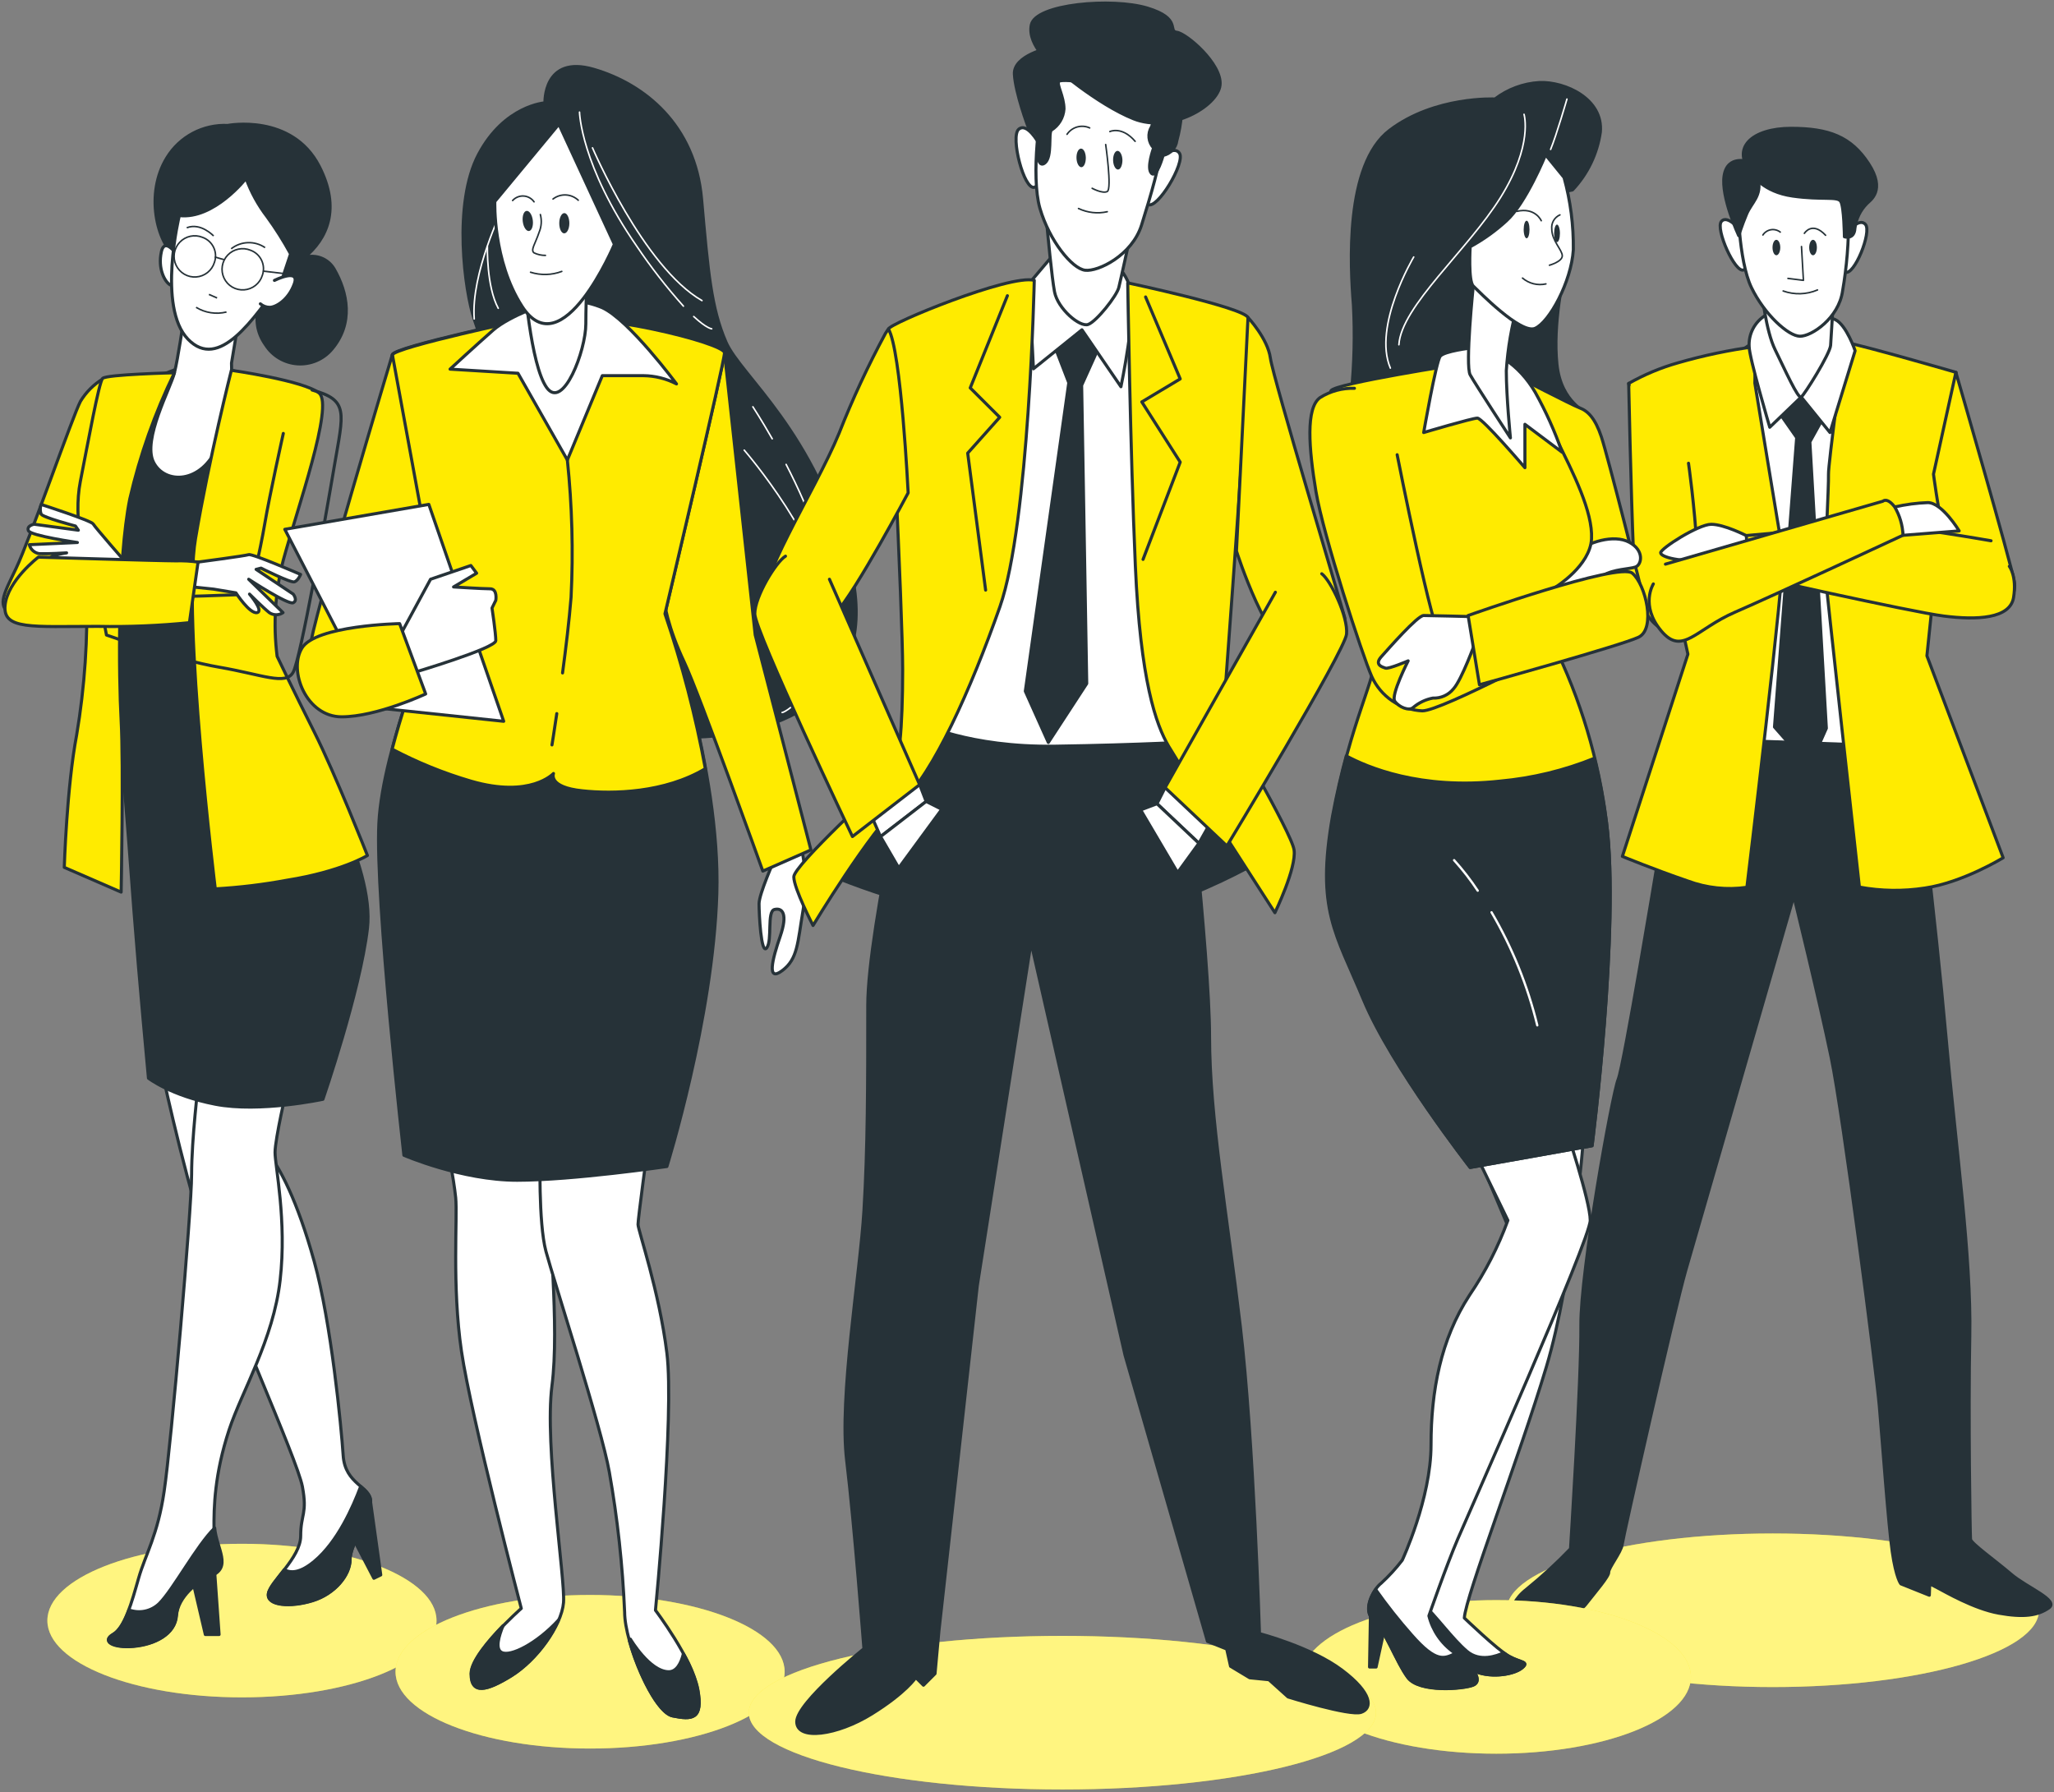 <svg width="667" height="582" viewBox="0 0 667 582" fill="none" xmlns="http://www.w3.org/2000/svg">
<rect x="0" y="0" width="667" height="582" fill="#808080" stroke="none"/>
<path d="M78.569 551.161C113.465 551.161 141.753 539.998 141.753 526.227C141.753 512.456 113.465 501.292 78.569 501.292C43.673 501.292 15.385 512.456 15.385 526.227C15.385 539.998 43.673 551.161 78.569 551.161Z" fill="#FFEB00"/>
<path opacity="0.5" d="M78.569 551.161C113.465 551.161 141.753 539.998 141.753 526.227C141.753 512.456 113.465 501.292 78.569 501.292C43.673 501.292 15.385 512.456 15.385 526.227C15.385 539.998 43.673 551.161 78.569 551.161Z" fill="white"/>
<path d="M33.361 123.057C30.41 124.863 27.932 127.348 26.135 130.305C23.726 134.766 9.653 175.29 5.237 184.524C0.821 193.757 -1.186 196.969 4.434 200.136C10.055 203.303 17.303 198.53 22.12 189.698C26.938 180.866 35.77 156.355 37.376 150.735C38.981 145.114 44.602 123.86 33.361 123.057Z" fill="#FFEB00" stroke="#263238" stroke-linecap="round" stroke-linejoin="round"/>
<path d="M120.32 487.599L123.643 511.396L121.413 512.489L114.789 499.776L120.32 487.599Z" fill="#263238" stroke="#263238" stroke-linecap="round" stroke-linejoin="round"/>
<path d="M51.717 343.788C51.717 343.788 58.921 378.068 66.102 400.192C73.284 422.317 96.523 473.792 98.196 482.713C99.869 491.634 97.639 491.634 97.639 498.749C97.639 505.864 87.692 513.692 87.134 517.55C86.576 521.409 94.315 522.011 101.519 519.781C108.723 517.55 113.674 511.484 113.674 506.399C113.674 501.314 120.365 492.571 120.365 487.598C120.365 482.624 112.069 482.066 111.444 472.655C110.82 463.243 107.563 429.521 102.032 409.604C96.501 389.688 90.881 379.183 86.554 373.652C82.227 368.121 76.607 355.386 77.633 350.97C78.659 346.554 51.717 343.788 51.717 343.788Z" fill="white" stroke="#263238" stroke-linecap="round" stroke-linejoin="round"/>
<path d="M113.673 506.397C113.673 501.424 120.364 492.569 120.364 487.596C120.364 485.499 118.892 484.184 117.13 482.667C114.676 489.246 109.681 500.643 102.098 506.955C97.392 510.903 94.291 510.836 92.329 509.698C89.876 512.843 87.445 515.608 87.177 517.46C86.619 521.34 94.358 521.92 101.562 519.69C108.766 517.46 113.673 511.393 113.673 506.397Z" fill="#263238" stroke="#263238" stroke-linecap="round" stroke-linejoin="round"/>
<path d="M64.451 351.527C64.451 351.527 62.221 369.771 62.221 381.391C62.221 393.011 55.53 469.621 53.299 484.275C51.225 498.504 47.211 504.749 45.003 512.488C42.795 520.227 40.542 528.546 36.706 530.754C32.87 532.962 36.706 535.215 43.397 534.612C50.088 534.01 56.779 530.754 57.225 524.665C57.671 518.576 63.046 513.224 66.637 510.837C73.328 506.377 64.986 493.129 74.376 464.358C78.524 451.735 88.761 435.052 90.969 415.693C93.177 396.334 89.319 378.625 89.319 374.209C89.319 369.793 93.199 353.178 93.199 353.178L64.451 351.527Z" fill="white" stroke="#263238" stroke-linecap="round" stroke-linejoin="round"/>
<path d="M68.354 511.775C75.536 509.032 70.317 502.854 69.715 496.163C63.938 501.761 56.221 516.236 51.716 520.696C50.439 521.934 48.838 522.785 47.098 523.152C45.358 523.519 43.549 523.387 41.881 522.771C40.498 526.473 38.892 529.461 36.796 530.666C32.915 532.896 36.796 535.126 43.486 534.524C50.177 533.922 56.868 530.666 57.314 524.577C57.761 518.488 64.317 513.314 68.354 511.775Z" fill="#263238" stroke="#263238" stroke-linecap="round" stroke-linejoin="round"/>
<path d="M69.423 506.399L71.14 530.754H66.68L62.799 514.16C62.799 514.16 66.68 505.864 69.423 506.399Z" fill="#263238" stroke="#263238" stroke-linecap="round" stroke-linejoin="round"/>
<path d="M59.454 119.042L42.593 125.465C42.593 125.465 33.359 147.568 30.148 163.626C26.936 179.684 31.352 196.166 34.608 206.202C37.864 216.238 41.834 274.092 43.529 296.172C45.224 318.252 48.213 350.101 48.213 350.101C48.213 350.101 55.439 355.743 69.914 358.554C84.388 361.364 104.862 356.948 104.862 356.948C104.862 356.948 116.906 321.999 119.315 301.503C121.723 281.006 101.628 247.686 95.205 233.233C88.782 218.781 86.284 195.474 87.578 188.627C88.871 181.78 104.037 129.993 98.729 127.562C93.421 125.131 74.731 118.15 59.454 119.042Z" fill="#263238" stroke="#263238" stroke-linecap="round" stroke-linejoin="round"/>
<path d="M59.455 104.99C59.455 104.99 57.849 116.142 56.644 121.048C55.44 125.955 46.206 142.749 49.82 150.042C53.433 157.335 65.432 157.268 70.718 144.823C73.967 136.233 75.483 127.083 75.178 117.904L77.185 105.86C77.185 105.86 64.294 110.209 59.455 104.99Z" fill="white" stroke="#263238" stroke-linecap="round" stroke-linejoin="round"/>
<path d="M108.477 87.326C107.528 85.719 106.068 84.476 104.329 83.796C102.59 83.117 100.674 83.041 98.887 83.579C106.158 77.58 110.752 67.856 103.637 53.983C94.716 36.699 73.93 40.735 73.93 40.735C70.014 40.558 66.123 41.433 62.659 43.268C59.196 45.104 56.288 47.833 54.236 51.173C47.01 62.815 51.025 78.874 57.047 83.312C62.622 87.371 80.108 91.765 90.679 88.33C84.501 94.731 80.509 103.942 86.219 111.971C87.345 113.743 88.873 115.226 90.679 116.298C92.485 117.371 94.518 118.003 96.613 118.144C98.708 118.285 100.808 117.931 102.741 117.111C104.674 116.29 106.387 115.026 107.741 113.421C114.9 104.99 112.893 94.954 108.477 87.326Z" fill="#263238" stroke="#263238" stroke-linecap="round" stroke-linejoin="round"/>
<path d="M58.474 84.204C58.474 84.204 53.634 76.219 52.407 81.728C51.181 87.237 53.5 91.385 55.106 92.411C56.044 93.015 57.173 93.246 58.273 93.058" fill="white"/>
<path d="M58.474 84.204C58.474 84.204 53.634 76.219 52.407 81.728C51.181 87.237 53.5 91.385 55.106 92.411C56.044 93.015 57.173 93.246 58.273 93.058" stroke="#263238" stroke-linecap="round" stroke-linejoin="round"/>
<path d="M58.23 69.998C58.23 69.998 50.981 99.727 61.04 110.143C71.098 120.558 82.317 103.72 91.55 90.873L94.36 82.443C92.085 78.258 89.537 74.227 86.733 70.377C83.836 66.601 81.534 62.404 79.908 57.932C79.908 57.932 69.47 71.313 58.23 69.998Z" fill="white" stroke="#263238" stroke-linecap="round" stroke-linejoin="round"/>
<path d="M89.117 91.051C89.117 91.051 97.481 86.88 95.563 92.188C93.644 97.496 89.496 99.793 87.6 99.793C86.478 99.796 85.392 99.392 84.545 98.656" fill="white"/>
<path d="M89.117 91.051C89.117 91.051 97.481 86.88 95.563 92.188C93.644 97.496 89.496 99.793 87.6 99.793C86.478 99.796 85.392 99.392 84.545 98.656" stroke="#263238" stroke-linecap="round" stroke-linejoin="round"/>
<path d="M75.066 80.792C76.621 79.559 78.53 78.857 80.513 78.789C82.496 78.721 84.448 79.29 86.084 80.413" stroke="#263238" stroke-width="0.5" stroke-miterlimit="10"/>
<path d="M69.359 76.621C69.359 76.621 65.189 72.16 60.639 73.967" stroke="#263238" stroke-width="0.5" stroke-miterlimit="10"/>
<path d="M67.844 95.6L70.498 96.759" stroke="#263238" stroke-width="0.5" stroke-miterlimit="10"/>
<path d="M63.672 99.793C65.136 100.689 66.763 101.284 68.46 101.544C70.156 101.805 71.887 101.725 73.552 101.31" stroke="#263238" stroke-width="0.5" stroke-miterlimit="10"/>
<path d="M69.626 85.21C69.232 86.501 68.457 87.643 67.403 88.486C66.348 89.328 65.063 89.832 63.716 89.931C62.37 90.03 61.025 89.719 59.858 89.04C58.692 88.36 57.758 87.344 57.18 86.124C56.602 84.904 56.406 83.538 56.619 82.204C56.831 80.871 57.442 79.634 58.371 78.654C59.3 77.674 60.504 76.999 61.824 76.716C63.144 76.433 64.519 76.556 65.768 77.069C67.357 77.639 68.656 78.816 69.38 80.342C70.103 81.868 70.192 83.618 69.626 85.21Z" stroke="#263238" stroke-width="0.5" stroke-miterlimit="10"/>
<path d="M85.192 89.4C84.796 90.692 84.019 91.833 82.963 92.675C81.906 93.516 80.62 94.018 79.273 94.115C77.926 94.211 76.581 93.898 75.415 93.216C74.25 92.534 73.318 91.515 72.742 90.293C72.166 89.071 71.974 87.704 72.19 86.371C72.406 85.037 73.02 83.801 73.952 82.823C74.884 81.846 76.09 81.174 77.412 80.894C78.733 80.615 80.108 80.743 81.356 81.26C82.942 81.834 84.235 83.013 84.954 84.538C85.673 86.064 85.759 87.812 85.192 89.4Z" stroke="#263238" stroke-width="0.5" stroke-miterlimit="10"/>
<path d="M69.738 83.444L72.905 84.359" stroke="#263238" stroke-width="0.5" stroke-miterlimit="10"/>
<path d="M85.328 88.019L91.774 88.777" stroke="#263238" stroke-width="0.5" stroke-miterlimit="10"/>
<path d="M56.645 121.048C50.275 134.111 45.411 147.856 42.148 162.018C38.134 182.091 38.535 219.471 39.338 233.923C40.141 248.375 39.338 289.681 39.338 289.681L20.871 281.651C20.871 281.651 21.674 255.535 24.886 238.674C27.519 223.021 28.594 207.145 28.097 191.28C27.696 182.046 23.637 168.776 26.09 156.331C28.543 143.886 32.112 124.193 33.316 122.877C34.52 121.561 56.645 121.048 56.645 121.048Z" fill="#FFEB00" stroke="#263238" stroke-linecap="round" stroke-linejoin="round"/>
<path d="M75.132 120.244C75.132 120.244 67.905 148.77 63.489 174.886C59.073 201.003 69.913 288.631 69.913 288.631C77.726 288.192 85.503 287.253 93.197 285.821C110.883 283.011 119.314 277.792 119.314 277.792C119.314 277.792 108.876 251.274 102.029 237.647C95.182 224.02 89.985 213.114 89.985 213.114C88.671 202.672 89.353 192.077 91.993 181.89C96.453 165.408 108.474 131.686 103.635 127.649C98.795 123.612 75.132 120.244 75.132 120.244Z" fill="#FFEB00" stroke="#263238" stroke-linecap="round" stroke-linejoin="round"/>
<path d="M91.999 140.741C91.999 140.741 87.538 160.814 85.977 170.047C84.416 179.281 81.16 192.952 81.16 192.952C81.16 192.952 53.036 194.157 46.211 193.755C39.386 193.354 32.16 193.354 32.16 193.354L34.569 206.2C34.569 206.2 57.05 214.229 71.123 216.638C85.197 219.047 92.802 222.682 95.211 218.266C97.619 213.85 105.671 168.441 108.592 151.179C111.514 133.916 113.41 129.902 101.344 126.646" stroke="#263238" stroke-linecap="round" stroke-linejoin="round"/>
<path d="M64.294 182.516C64.294 182.516 79.55 180.508 80.754 180.107C81.958 179.705 97.615 186.53 97.615 186.53C97.615 186.53 96.812 188.537 95.608 188.939C94.403 189.34 84.769 184.478 84.769 184.478L83.163 184.88L95.206 192.909C95.206 192.909 96.812 194.916 95.206 195.719C93.601 196.522 80.754 188.091 80.754 188.091L91.906 198.931C91.249 199.38 90.471 199.621 89.675 199.621C88.879 199.621 88.102 199.38 87.445 198.931C85.438 197.325 81.022 192.909 81.022 192.909C81.022 192.909 85.839 198.529 83.43 198.931C81.022 199.332 76.606 192.507 76.606 192.507L69.38 191.303L61.752 190.5L64.294 182.516Z" fill="white" stroke="#263238" stroke-linecap="round" stroke-linejoin="round"/>
<path d="M41.01 182.827C41.01 182.827 30.884 171.23 30.26 170.137C29.636 169.044 13.354 163.803 13.354 163.803C12.992 164.82 12.992 165.931 13.354 166.947C14.001 168.04 24.506 170.806 24.506 170.806L25.442 172.166L11.079 170.226C11.079 170.226 8.559 170.672 9.228 172.322C9.897 173.973 25.13 176.159 25.13 176.159L9.518 176.872C9.717 177.636 10.14 178.322 10.732 178.842C11.324 179.363 12.059 179.695 12.841 179.794C15.406 179.905 21.629 179.526 21.629 179.526C21.629 179.526 14.291 180.552 15.852 182.448C17.413 184.344 25.22 182.136 25.22 182.136L31.442 186.016L37.687 190.477L41.01 182.827Z" fill="white" stroke="#263238" stroke-linecap="round" stroke-linejoin="round"/>
<path d="M12.465 180.909C12.465 180.909 51.83 182.114 57.071 182.114C59.494 182.043 61.919 182.177 64.319 182.515L61.509 202.186C51.633 203.191 41.704 203.593 31.779 203.391C10.48 203.391 0.845 204.595 1.648 196.566C2.451 188.537 12.465 180.909 12.465 180.909Z" fill="#FFEB00" stroke="#263238" stroke-linecap="round" stroke-linejoin="round"/>
<path d="M191.62 567.778C226.516 567.778 254.804 556.614 254.804 542.843C254.804 529.072 226.516 517.908 191.62 517.908C156.724 517.908 128.436 529.072 128.436 542.843C128.436 556.614 156.724 567.778 191.62 567.778Z" fill="#FFEB00"/>
<path opacity="0.5" d="M191.62 567.778C226.516 567.778 254.804 556.614 254.804 542.843C254.804 529.072 226.516 517.908 191.62 517.908C156.724 517.908 128.436 529.072 128.436 542.843C128.436 556.614 156.724 567.778 191.62 567.778Z" fill="white"/>
<path d="M176.967 33.398C176.967 33.398 163.853 34.223 155.423 50.125C146.992 66.027 150.962 94.731 153.995 103.653C157.029 112.574 170.879 154.838 178.841 184.389C186.803 213.941 201.144 240.258 226.815 239.321C252.485 238.385 287.033 226.453 275.881 183.185C264.73 139.917 240.509 122.119 235.736 111.079C230.963 100.039 229.937 88.62 227.818 64.6C225.699 40.58 209.262 27.309 192.803 22.514C176.343 17.719 176.967 33.398 176.967 33.398Z" fill="#263238" stroke="#263238" stroke-linecap="round" stroke-linejoin="round"/>
<path d="M225.273 102.781C229.466 106.662 231.117 106.773 231.117 106.773" stroke="white" stroke-width="0.5" stroke-linecap="round" stroke-linejoin="round"/>
<path d="M188.188 36.408C188.188 36.408 188.544 53.648 206.833 80.033C211.418 86.83 216.463 93.305 221.932 99.414" stroke="white" stroke-width="0.5" stroke-linecap="round" stroke-linejoin="round"/>
<path d="M192.402 48.007C192.402 48.007 208.951 86.702 227.953 97.609" stroke="white" stroke-width="0.5" stroke-linecap="round" stroke-linejoin="round"/>
<path d="M241.67 146.162C241.67 146.162 268.746 177.386 269.103 199.689C269.459 221.992 255.386 231.359 253.981 231.359" stroke="white" stroke-width="0.5" stroke-linecap="round" stroke-linejoin="round"/>
<path d="M255.275 150.801C262.791 165.342 271.11 185.37 269.103 199.644" stroke="white" stroke-width="0.5" stroke-linecap="round" stroke-linejoin="round"/>
<path d="M244.48 132.089C244.48 132.089 247.157 136.148 250.77 142.482" stroke="white" stroke-width="0.5" stroke-linecap="round" stroke-linejoin="round"/>
<path d="M163.207 67.723C163.207 67.723 152.881 88.754 153.996 103.564" stroke="white" stroke-width="0.5" stroke-linecap="round" stroke-linejoin="round"/>
<path d="M158.277 80.034C158.277 80.034 157.942 93.037 161.801 100.107" stroke="white" stroke-width="0.5" stroke-linecap="round" stroke-linejoin="round"/>
<path d="M251.484 279.112C251.484 279.112 246.488 290.263 246.488 293.452C246.488 296.642 247.113 310.291 248.986 307.793C250.86 305.295 248.986 295.95 251.484 295.326C253.982 294.701 255.945 296.575 253.358 304.046C250.77 311.518 248.897 319.011 253.982 315.198C259.067 311.384 258.956 306.455 260.829 295.236C261.968 288.609 261.756 281.819 260.205 275.275L251.484 279.112Z" fill="white" stroke="#263238" stroke-linecap="round" stroke-linejoin="round"/>
<path d="M235.269 114.515L245.238 206.158L263.326 275.988L247.714 282.857C247.714 282.857 227.15 225.494 222.154 214.9C217.159 204.306 215.285 195.564 215.285 191.192C215.285 186.821 235.269 114.515 235.269 114.515Z" fill="#FFEB00" stroke="#263238" stroke-linecap="round" stroke-linejoin="round"/>
<path d="M144.875 370.174C144.875 370.174 147.351 382.642 147.975 388.864C148.6 395.087 146.726 417.546 149.849 438.756C152.971 459.966 169.274 522.28 169.274 522.28C169.274 522.28 153.06 536.599 153.06 543.468C153.06 550.337 158.056 549.089 166.152 544.093C174.248 539.097 182.366 527.878 182.991 520.407C183.615 512.935 176.746 469.266 179.244 449.952C181.742 430.637 177.995 396.96 177.995 383.244V369.527L144.875 370.174Z" fill="white" stroke="#263238" stroke-linecap="round" stroke-linejoin="round"/>
<path d="M162.938 536.598C160.708 535.528 161.979 531.246 163.362 527.878C158.723 532.651 152.969 539.386 152.969 543.49C152.969 550.337 157.965 549.11 166.061 544.115C172.737 539.654 178.03 533.411 181.338 526.094C174.357 533.699 165.793 538.026 162.938 536.598Z" fill="#263238" stroke="#263238" stroke-linecap="round" stroke-linejoin="round"/>
<path d="M175.405 374.499C175.405 374.499 174.781 396.959 177.279 406.303C179.777 415.648 195.366 463.667 197.864 478.007C200.524 493.047 202.186 508.246 202.838 523.505C202.838 533.497 212.205 555.934 218.45 557.183C224.695 558.432 228.442 558.432 226.568 548.462C224.695 538.493 212.852 522.881 212.852 522.881C212.852 522.881 219.052 459.384 216.554 439.312C214.056 419.239 207.187 399.434 207.187 397.583C207.187 395.732 210.309 372.626 210.309 372.626L175.405 374.499Z" fill="white" stroke="#263238" stroke-linecap="round" stroke-linejoin="round"/>
<path d="M221.929 536.999C221.17 540.144 219.698 542.843 217.178 542.843C210.955 542.843 204.711 532.249 204.711 532.249L204.398 532.784C207.32 543.378 213.743 556.247 218.427 557.184C224.672 558.433 228.419 558.433 226.545 548.463C225.572 544.438 224.017 540.576 221.929 536.999Z" fill="#263238" stroke="#263238" stroke-linecap="round" stroke-linejoin="round"/>
<path d="M172.308 103.297C172.308 103.297 128.036 112.642 127.412 115.14C126.787 117.637 141.753 195.564 141.753 198.686C141.753 201.809 124.289 242.333 123.04 267.268C121.791 292.203 131.159 375.125 131.159 375.125C131.159 375.125 149.849 383.243 167.936 383.243C186.024 383.243 216.557 378.783 216.557 378.783C216.557 378.783 231.522 330.765 232.771 290.24C234.02 249.716 215.932 199.222 215.932 199.222C215.932 199.222 235.269 117.548 235.269 114.47C235.269 111.393 194.12 100.799 172.308 103.297Z" fill="#263238" stroke="#263238" stroke-linecap="round" stroke-linejoin="round"/>
<path d="M215.933 199.311C215.933 199.311 235.27 117.637 235.27 114.559C235.27 111.482 194.121 100.843 172.308 103.408C172.308 103.408 128.037 112.753 127.413 115.251C126.788 117.749 141.753 195.675 141.753 198.798C141.753 201.028 132.832 222.238 127.346 243.27C135.518 247.585 144.103 251.067 152.972 253.663C172.308 259.283 179.735 251.165 179.735 251.165C179.735 251.165 177.862 255.626 189.08 256.785C199.027 257.878 215.844 257.499 229.047 249.604C225.903 232.543 221.52 215.734 215.933 199.311Z" fill="#FFEB00" stroke="#263238" stroke-linecap="round" stroke-linejoin="round"/>
<path d="M180.805 231.717C179.913 237.828 179.244 241.887 179.244 241.887" stroke="#263238" stroke-linecap="round" stroke-linejoin="round"/>
<path d="M184.239 149.375C185.786 164.191 186.188 179.103 185.443 193.981C184.841 201.475 183.771 210.374 182.678 218.514" stroke="#263238" stroke-linecap="round" stroke-linejoin="round"/>
<path d="M177.549 98.478C177.549 98.478 165.528 102.493 160.175 107.176C154.822 111.86 146.146 119.867 146.146 119.867L168.204 121.205L184.24 149.373L195.592 121.985H208.974C212.703 122.025 216.37 122.942 219.679 124.662C219.679 124.662 204.313 103.942 195.614 99.928C189.902 97.526 183.571 97.018 177.549 98.478Z" fill="white" stroke="#263238" stroke-linecap="round" stroke-linejoin="round"/>
<path d="M170.209 90.471C170.209 90.471 172.216 118.528 177.547 125.888C182.877 133.248 190.237 113.867 190.237 105.169C190.237 96.471 190.906 84.449 190.906 84.449L170.209 90.471Z" fill="white" stroke="#263238" stroke-linecap="round" stroke-linejoin="round"/>
<path d="M127.412 115.138C127.412 115.138 100.648 204.35 100.648 210.527C100.648 216.705 108.12 223.619 115.614 219.248C123.108 214.877 138.051 173.125 138.051 173.125L127.412 115.138Z" fill="#FFEB00" stroke="#263238" stroke-linecap="round" stroke-linejoin="round"/>
<path d="M92.484 171.878L122.415 229.866L163.564 234.215L139.254 163.782L92.484 171.878Z" fill="white" stroke="#263238" stroke-linecap="round" stroke-linejoin="round"/>
<path d="M128.66 208.654L139.812 188.09L152.903 183.63L154.777 186.128L147.283 190.588C147.283 190.588 156.65 191.191 159.148 191.191C161.646 191.191 160.999 194.937 160.999 194.937L159.773 197.435C159.773 197.435 160.999 205.531 160.999 208.029C160.999 210.527 133.567 218.623 133.567 218.623L128.66 208.654Z" fill="white" stroke="#263238" stroke-linecap="round" stroke-linejoin="round"/>
<path d="M129.774 202.498L138.227 225.336C138.227 225.336 122.347 232.763 110.928 232.763C99.509 232.763 93.577 217.887 98.037 210.46C102.498 203.033 129.774 202.498 129.774 202.498Z" fill="#FFEB00" stroke="#263238" stroke-linecap="round" stroke-linejoin="round"/>
<path d="M181.495 40.312L160.686 65.425C160.686 65.425 159.972 84.627 169.473 99.392C182.521 119.732 199.515 79.319 199.515 79.319L181.495 40.312Z" fill="white" stroke="#263238" stroke-linecap="round" stroke-linejoin="round"/>
<path d="M173.018 71.535C173.241 73.342 172.683 74.903 171.791 75.015C170.899 75.126 169.984 73.743 169.761 71.959C169.538 70.175 170.074 68.591 170.988 68.48C171.903 68.368 172.795 69.751 173.018 71.535Z" fill="#263238"/>
<path d="M184.888 72.495C184.888 74.302 184.13 75.774 183.215 75.774C182.301 75.774 181.609 74.279 181.609 72.473C181.609 70.666 182.368 69.194 183.26 69.194C184.152 69.194 184.888 70.689 184.888 72.495Z" fill="#263238"/>
<path d="M172.283 88.398C175.6 89.453 179.175 89.358 182.431 88.131" stroke="#263238" stroke-width="0.5" stroke-linecap="round" stroke-linejoin="round"/>
<path d="M179.578 64.622C180.769 63.698 182.251 63.231 183.756 63.304C185.262 63.378 186.691 63.988 187.786 65.024" stroke="#263238" stroke-width="0.5" stroke-linecap="round" stroke-linejoin="round"/>
<path d="M173.421 65.537C173.036 64.989 172.532 64.535 171.948 64.209C171.363 63.882 170.713 63.691 170.044 63.651C169.376 63.61 168.707 63.72 168.087 63.974C167.467 64.227 166.912 64.616 166.463 65.113" stroke="#263238" stroke-width="0.5" stroke-linecap="round" stroke-linejoin="round"/>
<path d="M175.472 69.662C175.979 71.572 175.838 73.596 175.071 75.416C173.844 79.141 172.194 81.193 173.42 82.107C174.576 82.661 175.842 82.943 177.123 82.932" stroke="#263238" stroke-width="0.5" stroke-linecap="round" stroke-linejoin="round"/>
<path d="M575.681 547.816C623.424 547.816 662.127 536.652 662.127 522.881C662.127 509.11 623.424 497.946 575.681 497.946C527.938 497.946 489.234 509.11 489.234 522.881C489.234 536.652 527.938 547.816 575.681 547.816Z" fill="#FFEB00"/>
<path opacity="0.5" d="M575.681 547.816C623.424 547.816 662.127 536.652 662.127 522.881C662.127 509.11 623.424 497.946 575.681 497.946C527.938 497.946 489.234 509.11 489.234 522.881C489.234 536.652 527.938 547.816 575.681 547.816Z" fill="white"/>
<path d="M565.333 75.038C565.333 75.038 561.05 69.529 558.999 71.893C556.947 74.257 563.459 88.888 566.247 87.639C569.035 86.39 565.333 75.038 565.333 75.038Z" fill="white" stroke="#263238" stroke-linecap="round" stroke-linejoin="round"/>
<path d="M599.568 75.772C599.568 75.772 603.628 70.42 605.769 72.873C607.91 75.326 602.089 89.712 599.189 88.351C596.29 86.991 599.568 75.772 599.568 75.772Z" fill="white" stroke="#263238" stroke-linecap="round" stroke-linejoin="round"/>
<path d="M570.328 110.812C570.328 110.812 563.035 113.979 562.21 119.554C561.385 125.13 564.44 244.451 564.44 244.451L614.466 247.15L612.235 118.016C606.245 113.783 599.389 110.934 592.163 109.674C584.878 108.661 577.468 109.047 570.328 110.812Z" fill="white" stroke="#263238" stroke-linecap="round" stroke-linejoin="round"/>
<path d="M545.06 239.745L621.671 242.488C621.671 242.488 628.607 299.339 631.908 336.518C635.209 373.697 640.16 408.065 639.647 433.915C639.134 459.764 639.759 498.459 639.893 499.82C640.026 501.18 648.011 506.823 653.074 511.172C658.136 515.521 668.842 519.647 665.296 522.123C661.749 524.598 657.155 525.268 649.059 523.818C640.963 522.368 631.573 516.837 629.12 515.566L626.645 514.294L626.511 517.997L617.277 514.294C617.277 514.294 615.716 512.533 614.467 503.812C613.218 495.092 611.278 468.016 610.274 456.53C609.271 445.044 598.632 362.567 594.662 343.409C590.692 324.251 582.507 290.953 582.507 290.953C582.507 290.953 551.283 398.988 547.402 412.548C543.521 426.109 527.017 499.285 526.75 501.604C526.482 503.924 522.289 509.209 522.4 510.525C522.512 511.841 518.252 516.726 514.884 521.03C511.517 525.334 497.354 529.26 493.607 529.438C489.861 529.617 488.255 521.855 495.704 516.056C500.734 511.975 505.508 507.588 510 502.92C510 502.92 513.524 447.876 513.368 430.368C513.212 412.861 523.56 355.185 525.478 350.479C527.396 345.773 538.057 281.162 538.057 281.162L545.06 239.745Z" fill="#263238" stroke="#263238" stroke-linecap="round" stroke-linejoin="round"/>
<path d="M569.858 124.417C569.858 124.417 577.977 173.974 578.913 179.215C579.85 184.456 567.271 288.12 567.271 288.12C560.8 289.061 554.195 288.355 548.068 286.069C536.917 282.255 526.836 278.084 526.836 278.084L548.113 212.424L528.888 124.506C533.936 121.639 539.313 119.392 544.901 117.815C553.144 115.431 561.554 113.664 570.059 112.529L569.858 124.417Z" fill="#FFEB00" stroke="#263238" stroke-linecap="round" stroke-linejoin="round"/>
<path d="M577.976 134.296L583.44 142.102L576.236 236.065L587.544 248.956L593.075 236.488L587.722 143.485L593.343 133.337L585.358 121.383L577.976 134.296Z" fill="#263238" stroke="#263238" stroke-linecap="round" stroke-linejoin="round"/>
<path d="M599.011 111.102C599.011 111.102 593.636 150.912 593.77 154.035C593.904 157.157 592.543 183.363 592.655 185.816C592.766 188.27 603.806 288.053 603.806 288.053C610.823 289.352 618.009 289.458 625.061 288.366C637.372 286.581 650.487 278.53 650.487 278.53L625.73 212.959L635.209 120.915C635.209 120.915 606.171 112.484 599.011 111.102Z" fill="#FFEB00" stroke="#263238" stroke-linecap="round" stroke-linejoin="round"/>
<path d="M584.911 128.92L574.697 138.733C574.697 138.733 568.006 116.051 568.006 112.549C567.887 110.546 568.312 108.548 569.234 106.766C570.157 104.984 571.543 103.484 573.247 102.424C577.061 100.327 592.338 102.045 595.974 103.784C599.609 105.524 602.419 113.888 602.419 113.888L594.256 140.45L584.911 128.92Z" fill="white" stroke="#263238" stroke-linecap="round" stroke-linejoin="round"/>
<path d="M572.133 94.753C572.133 94.753 573.359 107.31 576.46 113.599C579.56 119.888 583.886 129.635 584.912 128.921C585.938 128.207 594.235 114.959 594.458 112.149C594.681 109.339 595.283 98.188 595.283 98.188L572.133 94.753Z" fill="white" stroke="#263238" stroke-linecap="round" stroke-linejoin="round"/>
<path d="M572.806 52.913C572.806 52.913 565.87 57.039 564.888 60.919C563.907 64.8 564.576 84.717 568.747 93.37C572.917 102.024 580.679 109.138 584.493 109.183C588.307 109.228 597.116 103.273 598.343 94.485C599.719 86.569 600.369 78.544 600.283 70.51C599.837 64.622 604.632 67.254 597.339 59.537C590.046 51.82 577.066 49.144 572.806 52.913Z" fill="white" stroke="#263238" stroke-linecap="round" stroke-linejoin="round"/>
<path d="M578.114 80.368C578.114 81.751 577.534 82.888 576.843 82.888C576.151 82.888 575.594 81.751 575.594 80.368C575.594 78.985 576.151 77.87 576.843 77.87C577.534 77.87 578.114 78.985 578.114 80.368Z" fill="#263238"/>
<path d="M590 80.368C590 81.751 589.442 82.888 588.751 82.888C588.06 82.888 587.502 81.751 587.502 80.368C587.502 78.985 588.06 77.87 588.751 77.87C589.442 77.87 590 78.985 590 80.368Z" fill="#263238"/>
<path d="M572.469 76.308C572.762 75.858 573.147 75.473 573.597 75.179C574.047 74.885 574.554 74.687 575.084 74.599C575.615 74.511 576.158 74.534 576.679 74.667C577.2 74.8 577.688 75.04 578.111 75.371" stroke="#263238" stroke-width="0.5" stroke-linecap="round" stroke-linejoin="round"/>
<path d="M585.938 75.773C585.938 75.773 588.435 71.692 592.829 76.397" stroke="#263238" stroke-width="0.5" stroke-linecap="round" stroke-linejoin="round"/>
<path d="M585.003 80.056L585.628 91.029L580.609 90.404" stroke="#263238" stroke-width="0.5" stroke-linecap="round" stroke-linejoin="round"/>
<path d="M579.049 94.486C582.675 95.784 586.658 95.665 590.2 94.151" stroke="#263238" stroke-width="0.5" stroke-linecap="round" stroke-linejoin="round"/>
<path d="M567.855 52.533C567.855 52.533 561.03 50.102 559.892 56.994C558.755 63.885 564.621 76.531 564.621 76.531C564.621 76.531 565.557 73.386 567.163 69.55C568.769 65.714 572.226 63.595 570.91 58.02C569.594 52.444 567.855 52.533 567.855 52.533Z" fill="#263238" stroke="#263238" stroke-linecap="round" stroke-linejoin="round"/>
<path d="M569.078 56.704C569.078 56.704 572.512 62.302 582.125 63.663C591.737 65.023 596.644 63.663 597.737 65.38C598.83 67.097 598.941 76.888 598.941 76.888C598.941 76.888 602.153 77.937 602.354 74.1C602.716 71.062 604.091 68.234 606.257 66.071C607.283 65.023 612.457 61.856 606.77 53.136C601.082 44.415 593.901 41.65 581.5 41.672C569.1 41.694 561.628 48.006 569.078 56.704Z" fill="#263238" stroke="#263238" stroke-linecap="round" stroke-linejoin="round"/>
<path d="M635.14 120.915C635.14 120.915 652.982 182.494 654.12 188.939C655.257 195.385 648.009 199.087 640.426 196.344C632.843 193.6 627.869 153.968 627.869 153.968L635.14 120.915Z" fill="#FFEB00" stroke="#263238" stroke-linecap="round" stroke-linejoin="round"/>
<path d="M646.557 175.599C646.557 175.599 617.853 170.581 610.382 170.604C602.91 170.626 567.047 173.904 567.047 173.904L565.709 186.349C565.709 186.349 620.44 198.683 631.235 200.043C642.03 201.404 652.757 200.913 653.873 193.999C654.988 187.085 652.49 183.874 652.49 183.874" fill="#FFEB00"/>
<path d="M646.557 175.599C646.557 175.599 617.853 170.581 610.382 170.604C602.91 170.626 567.047 173.904 567.047 173.904L565.709 186.349C565.709 186.349 620.44 198.683 631.235 200.043C642.03 201.404 652.757 200.913 653.873 193.999C654.988 187.085 652.49 183.874 652.49 183.874" stroke="#263238" stroke-linecap="round" stroke-linejoin="round"/>
<path d="M528.887 124.504C528.887 124.504 529.623 160.189 530.448 179.436C531.273 198.684 536.648 205.754 546.461 205.731C556.275 205.709 548.313 150.42 548.313 150.42" fill="#FFEB00"/>
<path d="M528.887 124.504C528.887 124.504 529.623 160.189 530.448 179.436C531.273 198.684 536.648 205.754 546.461 205.731C556.275 205.709 548.313 150.42 548.313 150.42" stroke="#263238" stroke-linecap="round" stroke-linejoin="round"/>
<path d="M567.049 173.908C567.049 173.908 559.89 170.25 555.697 170.25C551.504 170.25 539.215 178.123 539.26 179.506C539.304 180.888 545.951 182.717 554.314 181.736C558.808 181.157 563.358 181.157 567.852 181.736L567.049 173.908Z" fill="white" stroke="#263238" stroke-linecap="round" stroke-linejoin="round"/>
<path d="M615.332 164.606C618.841 163.801 622.418 163.331 626.015 163.201C630.676 163.201 636.208 172.39 636.208 172.39L618.053 173.817L615.332 164.606Z" fill="white" stroke="#263238" stroke-linecap="round" stroke-linejoin="round"/>
<path d="M540.822 183.185L611.433 162.755C611.433 162.755 612.771 161.372 615.247 164.584C616.908 167.379 617.843 170.546 617.968 173.795C617.968 173.795 576.283 193.221 563.437 198.774C550.59 204.328 546.308 213.093 539.416 204.818C532.525 196.544 536.896 189.608 536.896 189.608" fill="#FFEB00"/>
<path d="M540.822 183.185L611.433 162.755C611.433 162.755 612.771 161.372 615.247 164.584C616.908 167.379 617.843 170.546 617.968 173.795C617.968 173.795 576.283 193.221 563.437 198.774C550.59 204.328 546.308 213.093 539.416 204.818C532.525 196.544 536.896 189.608 536.896 189.608" stroke="#263238" stroke-linecap="round" stroke-linejoin="round"/>
<path d="M485.911 569.451C520.807 569.451 549.095 558.287 549.095 544.516C549.095 530.745 520.807 519.581 485.911 519.581C451.015 519.581 422.727 530.745 422.727 544.516C422.727 558.287 451.015 569.451 485.911 569.451Z" fill="#FFEB00"/>
<path opacity="0.5" d="M485.911 569.451C520.807 569.451 549.095 558.287 549.095 544.516C549.095 530.745 520.807 519.581 485.911 519.581C451.015 519.581 422.727 530.745 422.727 544.516C422.727 558.287 451.015 569.451 485.911 569.451Z" fill="white"/>
<path d="M510.624 61.679C515.512 56.507 518.676 49.946 519.679 42.9C520.682 32.15 508.282 26.463 499.896 26.797C494.661 27.109 489.638 28.972 485.466 32.15C485.466 32.15 465.906 31.169 451.253 42.32C436.6 53.471 438.496 86.614 439.5 99.014C440.001 108.526 439.777 118.062 438.83 127.54C449.19 131.688 459.998 134.615 471.036 136.26C488.142 138.602 511.293 134.587 513.635 134.03C515.976 133.472 506.944 131.331 505.583 118.262C504.223 105.192 507.59 90.071 508.951 83.023C510.311 75.975 507.947 62.237 507.947 62.237L510.624 61.679Z" fill="#263238" stroke="#263238" stroke-linecap="round" stroke-linejoin="round"/>
<path d="M508.839 32.171C508.839 32.171 505.427 43.947 503.531 48.519" stroke="white" stroke-width="0.5" stroke-linecap="round" stroke-linejoin="round"/>
<path d="M494.902 37.124C494.902 37.124 497.935 46.982 487.296 64.088C476.658 81.195 455.024 99.416 454.266 111.95" stroke="white" stroke-width="0.5" stroke-linecap="round" stroke-linejoin="round"/>
<path d="M459.079 83.447C459.079 83.447 445.697 105.862 451.496 119.533" stroke="white" stroke-width="0.5" stroke-linecap="round" stroke-linejoin="round"/>
<path d="M492.18 122.053C492.18 122.053 510.29 131.442 512.966 132.446C515.642 133.45 518.007 135.814 520.014 141.835C522.021 147.857 533.106 191.482 534.109 196.188C535.113 200.894 525.723 205.577 519.679 205.912C513.635 206.246 505.918 200.894 505.918 196.857C505.918 192.82 492.18 122.053 492.18 122.053Z" fill="#FFEB00" stroke="#263238" stroke-linecap="round" stroke-linejoin="round"/>
<path d="M499.559 193.178C503.249 188.311 507.281 183.712 511.625 179.417C515.639 176.072 524.025 173.373 529.065 176.072C534.106 178.771 533.102 183.432 531.073 184.123C529.043 184.815 524.025 184.792 520.679 186.8C517.334 188.807 511.959 192.509 508.279 193.49C505.384 194.021 502.408 193.915 499.559 193.178Z" fill="white" stroke="#263238" stroke-linecap="round" stroke-linejoin="round"/>
<path d="M445.05 523.239L444.738 541.305H446.857L449.556 528.949L445.05 523.239Z" fill="#263238" stroke="#263238" stroke-linecap="round" stroke-linejoin="round"/>
<path d="M514.168 369.929C514.168 369.929 510.845 414.825 502.125 443.931C493.404 473.036 475.941 518.311 475.517 525.381C475.517 525.381 486.334 535.774 490.059 537.848C493.783 539.922 496.75 539.521 494.23 541.595C491.709 543.669 484.662 544.918 479.264 542.844C473.867 540.77 469.696 534.525 466.797 532.875C463.897 531.224 460.106 529.128 459.727 525.381C459.348 521.634 465.124 516.237 465.124 516.237C465.124 516.237 478.84 485.481 477.19 465.944C475.54 446.406 479.666 424.393 483.881 416.476C486.562 411.276 488.8 405.859 490.572 400.284L478.84 372.405C478.84 372.405 502.526 365.357 514.168 369.929Z" fill="white" stroke="#263238" stroke-linecap="round" stroke-linejoin="round"/>
<path d="M490.06 537.846C489.46 537.491 488.879 537.104 488.321 536.686C486.091 537.712 480.604 539.808 476.344 536.195C471.571 532.136 466.464 524.843 461.602 520.338C460.426 521.758 459.766 523.535 459.729 525.378C460.13 529.125 463.877 531.199 466.799 532.872C469.72 534.545 473.846 540.767 479.266 542.842C484.685 544.916 491.733 543.667 494.231 541.593C496.729 539.518 493.807 539.942 490.06 537.846Z" fill="#263238" stroke="#263238" stroke-linecap="round" stroke-linejoin="round"/>
<path d="M508.281 365.713C508.281 365.713 516.399 390.023 516.399 396.268C516.399 402.513 477.123 491.033 473.376 499.754C469.63 508.474 464.009 524.688 464.009 524.688C465.212 529.48 468.092 533.681 472.127 536.531C478.974 541.527 481.472 545.898 478.35 547.147C475.228 548.396 460.909 549.645 457.162 544.649C453.415 539.654 449.691 529.037 446.011 525.937C442.331 522.837 446.011 515.968 448.509 514.094C451.004 511.808 453.295 509.308 455.356 506.623C455.356 506.623 464.701 486.662 464.701 469.198C464.701 451.735 467.823 434.919 477.19 420.578C482.337 413.023 486.525 404.857 489.658 396.268L479.666 375.682C479.666 375.682 495.88 364.531 508.281 365.713Z" fill="white" stroke="#263238" stroke-linecap="round" stroke-linejoin="round"/>
<path d="M472.597 536.91C468.961 538.672 466.396 539.988 458.479 531C454.28 526.264 450.349 521.298 446.703 516.124C444.696 518.979 443.112 523.595 446.011 526.004C449.758 529.127 453.483 539.721 457.163 544.716C460.843 549.712 475.251 548.463 478.351 547.214C481.451 545.965 479.131 541.772 472.597 536.91Z" fill="#263238" stroke="#263238" stroke-linecap="round" stroke-linejoin="round"/>
<path d="M474.827 118.148C474.827 118.148 433.567 124.505 432.207 126.869C430.846 129.233 444.964 206.691 446.302 212.735C447.64 218.779 438.251 234.548 432.92 265.058C427.59 295.568 433.968 302.973 443.023 324.741C452.078 346.508 477.415 379.093 477.415 379.093L517.002 372.045C517.002 372.045 526.057 301.278 521.686 267.065C519.184 246.77 513.288 227.039 504.245 208.698L505.249 190.566C505.249 190.566 516.4 183.697 516.824 174.954C517.248 166.211 510.958 153.655 505.249 142.258C499.539 130.861 483.749 118.148 474.827 118.148Z" fill="#FFEB00" stroke="#263238" stroke-linecap="round" stroke-linejoin="round"/>
<path d="M477.748 112.998C477.748 112.998 469.028 114.002 467.689 115.674C466.351 117.347 462.314 140.453 462.314 140.453C462.314 140.453 478.083 135.769 479.755 135.769C481.428 135.769 495.189 151.872 495.189 151.872V137.777L507.255 146.832C504.92 140.107 502.002 133.6 498.534 127.383C493.182 118.15 485.13 113.333 477.748 112.998Z" fill="white" stroke="#263238" stroke-linecap="round" stroke-linejoin="round"/>
<path d="M478.417 92.882C478.417 92.882 475.741 118.709 477.413 121.72C479.086 124.73 490.483 142.194 490.483 142.194C490.483 142.194 489.145 128.812 489.145 120.381C489.613 113.111 490.854 105.911 492.847 98.904L478.417 92.882Z" fill="white" stroke="#263238" stroke-linecap="round" stroke-linejoin="round"/>
<path d="M501.902 50.261C501.902 50.261 495.523 66.029 489.145 71.739C485.587 74.996 481.648 77.812 477.413 80.124C477.413 80.124 476.744 91.276 478.417 92.882C480.09 94.487 493.851 108.628 498.49 106.62C503.129 104.613 510.243 91.521 510.912 81.128C511.013 73.197 509.999 65.292 507.902 57.643L501.902 50.261Z" fill="white" stroke="#263238" stroke-linecap="round" stroke-linejoin="round"/>
<path d="M506.565 69.775C505.693 70.155 504.965 70.803 504.487 71.626C504.01 72.448 503.808 73.402 503.911 74.347C503.911 78.139 507.323 81.172 507.323 83.068C507.323 84.964 503.152 86.124 503.152 86.124" stroke="#263238" stroke-width="0.5" stroke-linecap="round" stroke-linejoin="round"/>
<path d="M500.496 71.67C500.496 71.67 498.578 67.21 492.512 68.637" stroke="#263238" stroke-width="0.5" stroke-linecap="round" stroke-linejoin="round"/>
<path d="M502.014 92.19C500.686 92.487 499.307 92.471 497.986 92.142C496.666 91.813 495.441 91.18 494.408 90.294" stroke="#263238" stroke-width="0.5" stroke-linecap="round" stroke-linejoin="round"/>
<path d="M496.683 74.526C496.683 76.109 496.259 77.38 495.746 77.38C495.233 77.38 494.787 76.109 494.787 74.526C494.787 72.942 495.211 71.671 495.746 71.671C496.281 71.671 496.683 72.965 496.683 74.526Z" fill="#263238"/>
<path d="M506.564 75.776C506.564 77.337 506.14 78.63 505.605 78.63C505.069 78.63 504.668 77.337 504.668 75.776C504.668 74.215 505.092 72.921 505.605 72.921C506.118 72.921 506.564 74.281 506.564 75.776Z" fill="#263238"/>
<path d="M439.83 126.09C435.896 125.958 432.012 127.007 428.679 129.101C423.973 132.447 424.999 145.538 427.34 159.634C429.682 173.729 442.439 212.96 445.45 219.673C446.889 222.872 449.187 225.608 452.089 227.577C454.992 229.546 458.384 230.671 461.888 230.825C468.266 230.825 510.196 208.344 510.196 208.344L506.494 197.95C506.494 197.95 470.697 206.916 468.132 207.362C465.568 207.808 453.702 147.657 453.702 147.657" fill="#FFEB00"/>
<path d="M439.83 126.09C435.896 125.958 432.012 127.007 428.679 129.101C423.973 132.447 424.999 145.538 427.34 159.634C429.682 173.729 442.439 212.96 445.45 219.673C446.889 222.872 449.187 225.608 452.089 227.577C454.992 229.546 458.384 230.671 461.888 230.825C468.266 230.825 510.196 208.344 510.196 208.344L506.494 197.95C506.494 197.95 470.697 206.916 468.132 207.362C465.568 207.808 453.702 147.657 453.702 147.657" stroke="#263238" stroke-linecap="round" stroke-linejoin="round"/>
<path d="M478.08 200.225C478.08 200.225 464.319 199.868 462.312 199.868C460.305 199.868 450.915 210.618 448.551 213.25C446.187 215.882 448.886 216.595 449.912 216.952C450.938 217.309 457.272 214.588 457.272 214.588C457.272 214.588 451.584 225.74 452.923 227.68C454.261 229.62 457.606 231.025 458.967 229.687C460.79 228.152 462.98 227.114 465.323 226.676C466.598 226.734 467.869 226.489 469.032 225.962C470.195 225.435 471.217 224.64 472.014 223.643C474.712 220.632 479.062 208.566 479.062 208.566L485.752 206.537V201.563L478.08 200.225Z" fill="white" stroke="#263238" stroke-linecap="round" stroke-linejoin="round"/>
<path d="M476.744 199.869L480.424 222.351C480.424 222.351 526.391 209.616 532.078 206.917C537.765 204.218 534.442 189.811 530.071 186.131C525.699 182.451 476.744 199.869 476.744 199.869Z" fill="#FFEB00" stroke="#263238" stroke-linecap="round" stroke-linejoin="round"/>
<path d="M477.412 379.093L517 372.046C517 372.046 526.055 301.278 521.683 267.066C520.776 260.047 519.472 253.085 517.78 246.212C507.994 250.18 497.675 252.682 487.158 253.639C461.175 256.516 443.801 249.045 437.177 245.454C435.616 251.186 434.1 257.676 432.717 265.036C427.364 295.569 433.765 302.951 442.82 324.719C451.875 346.486 477.412 379.093 477.412 379.093Z" fill="#263238" stroke="#263238" stroke-linecap="round" stroke-linejoin="round"/>
<path d="M484.352 296.239C491.067 307.686 496.071 320.054 499.205 332.95" stroke="white" stroke-width="0.75" stroke-linecap="round" stroke-linejoin="round"/>
<path d="M472.193 279.312C474.994 282.418 477.558 285.728 479.866 289.215" stroke="white" stroke-width="0.75" stroke-linecap="round" stroke-linejoin="round"/>
<path d="M344.999 581.068C401.241 581.068 446.835 569.904 446.835 556.133C446.835 542.362 401.241 531.198 344.999 531.198C288.757 531.198 243.164 542.362 243.164 556.133C243.164 569.904 288.757 581.068 344.999 581.068Z" fill="#FFEB00"/>
<path opacity="0.5" d="M344.999 581.068C401.241 581.068 446.835 569.904 446.835 556.133C446.835 542.362 401.241 531.198 344.999 531.198C288.757 531.198 243.164 542.362 243.164 556.133C243.164 569.904 288.757 581.068 344.999 581.068Z" fill="white"/>
<path d="M337.284 46.443C337.284 46.443 333.537 39.596 330.794 41.983C328.051 44.369 332.511 61.832 335.924 60.806C339.336 59.78 337.284 46.443 337.284 46.443Z" fill="white" stroke="#263238" stroke-linecap="round" stroke-linejoin="round"/>
<path d="M267.875 283.481C288.804 292.28 310.898 297.997 333.468 300.453C369.71 304.111 411.93 277.972 411.93 277.972C411.93 277.972 369.71 212.825 369.264 211.442C368.818 210.059 318.347 208.23 318.347 208.23L267.875 283.481Z" fill="#263238" stroke="#263238" stroke-linecap="round" stroke-linejoin="round"/>
<path d="M298.634 229.239C298.634 229.239 281.796 300.943 281.796 326.502C281.796 352.062 281.796 372.625 280.547 393.211C279.298 413.796 272.451 453.674 274.949 474.26C277.447 494.845 280.547 535.37 280.547 535.37C280.547 535.37 258.734 552.811 258.734 559.055C258.734 565.3 271.826 563.516 283.045 556.557C294.263 549.599 297.385 544.715 297.385 544.715L299.883 547.213L303.63 543.466L304.879 529.749L317.347 417.521L334.81 306.006L365.343 440.047L392.106 532.961L398.351 535.459L399.6 541.057L405.822 544.804L412.067 545.428L418.29 551.026C418.29 551.026 438.251 557.271 441.998 556.022C445.745 554.773 445.722 549.8 435.753 542.306C425.784 534.812 408.989 530.463 408.989 530.463C408.989 530.463 407.116 467.479 402.767 430.702C398.418 393.924 392.775 362.745 392.775 336.561C392.775 310.377 384.077 234.124 384.077 234.124L298.634 229.239Z" fill="#263238" stroke="#263238" stroke-linecap="round" stroke-linejoin="round"/>
<path d="M341.677 88.953L295.131 106.795L298.855 234.814C298.855 234.814 314.668 242.71 342.502 242.308C370.336 241.907 389.339 240.747 389.339 240.747L400.379 100.974L355.483 90.581C355.483 90.581 347.074 87.704 341.677 88.953Z" fill="white" stroke="#263238" stroke-linecap="round" stroke-linejoin="round"/>
<path d="M342.099 111.391L347.073 124.282L332.955 224.445L340.427 241.083L352.894 221.969L351.243 125.107L357.065 112.216L350.396 98.924L342.099 111.391Z" fill="#263238" stroke="#263238" stroke-linecap="round" stroke-linejoin="round"/>
<path d="M341.745 83.088L334.207 92.009L335.59 119.754L351.336 107.086L364.004 125.575C364.004 125.575 369.133 101.265 367.082 93.727C365.03 86.188 357.848 81.393 354.079 82.085C350.31 82.776 341.745 83.088 341.745 83.088Z" fill="white" stroke="#263238" stroke-linecap="round" stroke-linejoin="round"/>
<path d="M339.689 70.084C339.689 70.084 339.689 70.619 339.823 71.534C340.247 76.106 341.563 90.157 342.433 94.729C343.459 100.215 350.64 106.371 353.383 105.345C356.127 104.319 362.639 96.089 363.308 93.368C363.977 90.647 366.743 77.957 366.743 77.957C366.743 77.957 357.822 82.061 354.075 82.061C350.328 82.061 339.689 70.084 339.689 70.084Z" fill="white" stroke="#263238" stroke-linecap="round" stroke-linejoin="round"/>
<path d="M375.535 52.2C375.535 52.2 381.111 46.713 383.029 49.791C384.947 52.869 375.714 68.325 372.725 66.362C369.736 64.399 375.535 52.2 375.535 52.2Z" fill="white" stroke="#263238" stroke-linecap="round" stroke-linejoin="round"/>
<path d="M349.929 22.493C349.929 22.493 341.387 26.15 339.536 30.433C337.685 34.715 334.652 57.196 337.707 67.678C340.763 78.161 348.1 87.216 352.36 87.751C356.62 88.286 367.638 82.867 370.693 73.098C373.749 63.329 376.782 53.025 377.384 46.334C377.986 39.644 382.871 43.279 376.158 33.51C369.444 23.742 355.349 18.835 349.929 22.493Z" fill="white" stroke="#263238" stroke-linecap="round" stroke-linejoin="round"/>
<path d="M352.604 51.239C352.604 52.912 352.002 54.272 351.176 54.294C350.351 54.317 349.615 52.978 349.571 51.306C349.526 49.633 350.173 48.273 351.02 48.25C351.868 48.228 352.559 49.499 352.604 51.239Z" fill="#263238"/>
<path d="M364.492 51.975C364.492 53.648 363.89 55.031 363.065 55.053C362.24 55.075 361.504 53.737 361.459 52.064C361.415 50.392 362.061 49.009 362.887 48.987C363.712 48.964 364.448 50.303 364.492 51.975Z" fill="#263238"/>
<path d="M346.494 43.611C347.279 42.453 348.449 41.61 349.795 41.23C351.142 40.851 352.58 40.959 353.854 41.537" stroke="#263238" stroke-width="0.5" stroke-linecap="round" stroke-linejoin="round"/>
<path d="M360.41 42.721C360.41 42.721 364.291 40.847 368.618 45.888" stroke="#263238" stroke-width="0.5" stroke-linecap="round" stroke-linejoin="round"/>
<path d="M350.219 67.7C353.129 69.083 356.419 69.452 359.564 68.748" stroke="#263238" stroke-width="0.5" stroke-linecap="round" stroke-linejoin="round"/>
<path d="M359.05 46.935C359.05 46.935 361.124 61.409 359.563 62.19C358.002 62.97 354.656 61.142 354.656 61.142" stroke="#263238" stroke-width="0.5" stroke-linecap="round" stroke-linejoin="round"/>
<path d="M340.715 15.553C340.715 15.553 329.073 17.94 329.407 24.096C329.742 30.251 333.868 41.224 333.868 41.224C333.868 41.224 337.972 43.611 337.28 46.354C336.589 49.097 336.946 54.918 339.355 52.866C341.763 50.815 340.38 43.276 341.406 42.25C342.582 41.514 343.567 40.51 344.281 39.319C344.994 38.129 345.415 36.787 345.51 35.403C345.51 31.299 343.101 27.53 343.793 26.482C344.484 25.434 356.461 26.817 362.282 29.56C368.103 32.303 375.976 36.741 373.924 41.202C373.275 42.262 372.992 43.505 373.117 44.742C373.242 45.978 373.768 47.14 374.616 48.049C374.616 48.049 372.207 54.561 373.924 56.279C375.642 57.996 377.693 50.458 377.693 50.458C378.845 50.225 379.894 49.637 380.694 48.777C381.494 47.917 382.005 46.828 382.154 45.663C383.665 40.201 384.127 34.502 383.514 28.868C382.488 23.404 371.181 14.148 358.87 13.814C346.558 13.479 340.715 15.553 340.715 15.553Z" fill="#263238" stroke="#263238" stroke-linecap="round" stroke-linejoin="round"/>
<path d="M342.078 21.465C342.078 21.465 356.129 33.776 368.106 38.572C380.083 43.367 395.494 34.468 396.185 27.621C396.877 20.774 385.235 10.849 382.157 10.492C379.079 10.135 383.852 6.032 372.567 2.619C361.281 -0.793 336.257 1.259 334.897 8.106C333.536 14.953 342.078 21.465 342.078 21.465Z" fill="#263238" stroke="#263238" stroke-linecap="round" stroke-linejoin="round"/>
<path d="M335.858 91.029C335.858 91.029 334.208 170.004 324.707 197.013C315.206 224.021 303.095 251.053 292.702 260.621C282.309 270.189 264.02 300.521 264.02 300.521C264.02 300.521 257.775 288.455 257.775 284.73C257.775 281.005 286.769 254.376 289.379 251.878C291.988 249.38 293.126 236.511 293.126 217.397C293.126 198.284 288.553 108.492 288.553 106.819C288.553 105.147 327.963 88.955 335.858 91.029Z" fill="#FFEB00" stroke="#263238" stroke-linecap="round" stroke-linejoin="round"/>
<path d="M288.482 106.819L287.567 108.202C281.884 118.72 276.842 129.571 272.468 140.698C264.752 159.477 244.411 190.589 248.783 196.812C253.154 203.034 264.395 206.781 271.219 199.31C278.044 191.838 294.905 160.034 294.905 160.034C294.905 160.034 292.63 113.466 288.482 106.819Z" fill="#FFEB00" stroke="#263238" stroke-linecap="round" stroke-linejoin="round"/>
<path d="M366.209 91.853C366.209 91.853 367.034 146.317 368.685 183.719C370.335 221.121 375.376 235.262 379.502 242.332C383.628 249.402 414.004 296.372 414.004 296.372C414.004 296.372 421.074 281.808 420.227 275.987C419.379 270.166 397.366 233.187 397.366 231.113C397.366 229.039 406.934 106.417 405.261 103.094C403.589 99.771 366.209 91.853 366.209 91.853Z" fill="#FFEB00" stroke="#263238" stroke-linecap="round" stroke-linejoin="round"/>
<path d="M327.133 96.024L315.067 125.955L324.635 135.501L314.242 147.143L320.063 191.615" stroke="#263238" stroke-linecap="round" stroke-linejoin="round"/>
<path d="M372.01 96.426L383.251 123.033L370.783 130.505L383.251 150.064L371.185 181.645" stroke="#263238" stroke-linecap="round" stroke-linejoin="round"/>
<path d="M298.653 254.799L300.75 260.241L285.941 271.66L281.279 261.088L298.653 254.799Z" fill="white" stroke="#263238" stroke-linecap="round" stroke-linejoin="round"/>
<path d="M269.347 188.091L298.631 254.8L276.818 271.638C276.818 271.638 245.104 204.908 245.104 199.31C245.104 193.712 251.973 182.471 255.073 180.598" fill="#FFEB00"/>
<path d="M269.347 188.091L298.631 254.8L276.818 271.638C276.818 271.638 245.104 204.908 245.104 199.31C245.104 193.712 251.973 182.471 255.073 180.598" stroke="#263238" stroke-linecap="round" stroke-linejoin="round"/>
<path d="M300.751 260.241L305.836 262.784L291.852 281.831L285.941 271.66L300.751 260.241Z" fill="white" stroke="#263238" stroke-linecap="round" stroke-linejoin="round"/>
<path d="M378.343 255.757L375.711 260.976L389.316 273.822L395.003 263.764L378.343 255.757Z" fill="white" stroke="#263238" stroke-linecap="round" stroke-linejoin="round"/>
<path d="M405.263 103.095C405.263 103.095 411.686 109.942 412.533 116.276C413.381 122.61 435.818 197.146 436.665 200.536C437.513 203.926 429.037 209.458 420.562 210.707C412.087 211.955 401.516 178.947 401.516 178.947L405.263 103.095Z" fill="#FFEB00" stroke="#263238" stroke-linecap="round" stroke-linejoin="round"/>
<path d="M414.16 192.305L378.342 255.757L398.414 274.692C398.414 274.692 436.709 211.486 437.266 205.91C437.824 200.334 432.137 188.469 429.215 186.306" fill="#FFEB00"/>
<path d="M414.16 192.305L378.342 255.757L398.414 274.692C398.414 274.692 436.709 211.486 437.266 205.91C437.824 200.334 432.137 188.469 429.215 186.306" stroke="#263238" stroke-linecap="round" stroke-linejoin="round"/>
<path d="M375.712 260.978L370.404 262.985L382.403 283.347L389.317 273.824L375.712 260.978Z" fill="white" stroke="#263238" stroke-linecap="round" stroke-linejoin="round"/>
</svg>
